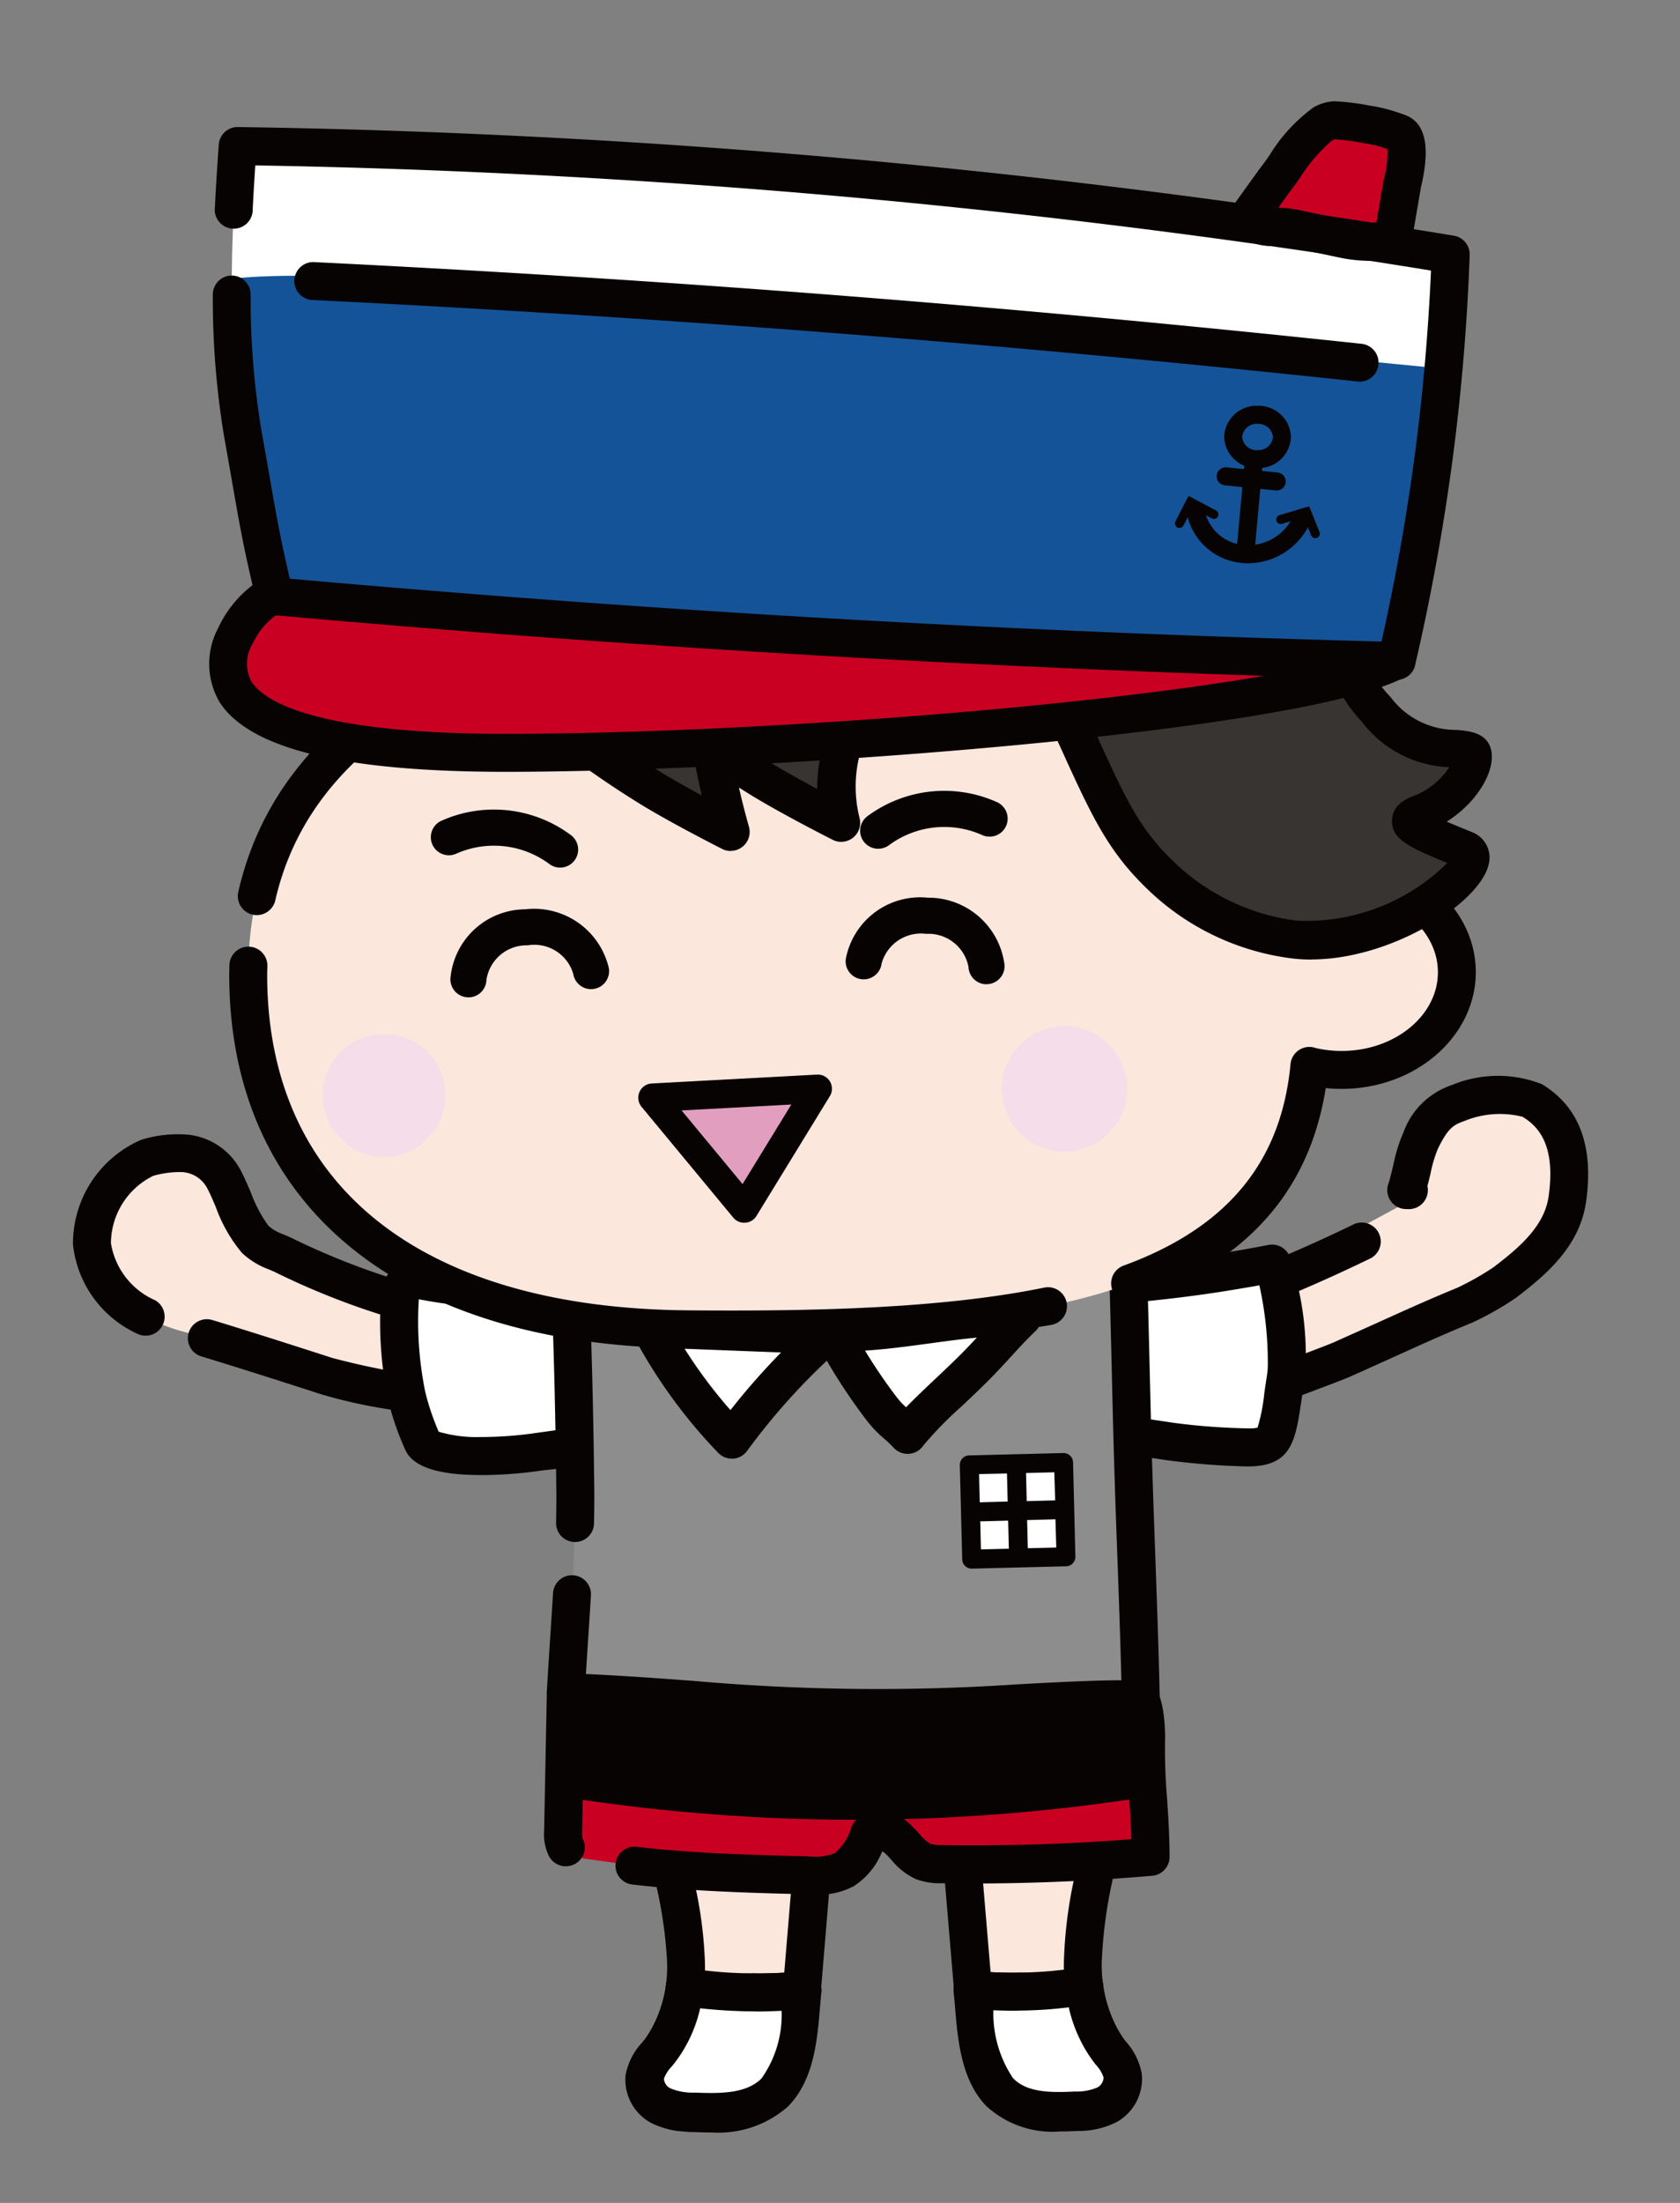 <svg xmlns="http://www.w3.org/2000/svg" xmlns:xlink="http://www.w3.org/1999/xlink" width="83.184" height="109" viewBox="0 0 83.184 109"><rect x="0" y="0" width="83.184" height="109" fill="#808080" stroke="none"/><defs><clipPath id="a"><rect width="74.5" height="102.898" fill="none"/></clipPath></defs><g transform="translate(1076.158 12451.79)"><g transform="translate(-1067.19 -12451.79) rotate(5)" clip-path="url(#a)"><path d="M.368,1.21C2.018-.169,4.318-.071,6.412.09a1.042,1.042,0,0,1,.775.289,1.263,1.263,0,0,1,.181.793q.015,3.594.03,7.189c.006,1.438-.036,3.021-.921,4.077-.939,1.12-2.5,1.259-3.9,1.324a3.685,3.685,0,0,1-1.64-.174A1.489,1.489,0,0,1,0,12.23a2.778,2.778,0,0,1,.621-1.308A7.344,7.344,0,0,0,1.535,6.2,22.206,22.206,0,0,0,.3,1.432" transform="translate(31.811 88.182)" fill="#fbe7dc"/><path d="M4.465,15.586c-.329.03-.636.044-.9.056a4.515,4.515,0,0,1-2.054-.249A2.429,2.429,0,0,1,0,13.126a3.058,3.058,0,0,1,.649-1.592l.122-.182A6.4,6.4,0,0,0,1.54,7.242,21.547,21.547,0,0,0,.351,2.677a.936.936,0,0,1,.031-.684.934.934,0,0,1,.323-.562C2.736-.266,5.557-.048,7.424.1A1.919,1.919,0,0,1,8.858.732a2.127,2.127,0,0,1,.389,1.379L9.277,9.3c.007,1.673-.075,3.413-1.14,4.684a5.214,5.214,0,0,1-3.673,1.6m-2.16-13a20.865,20.865,0,0,1,1.1,4.457,8.259,8.259,0,0,1-1.058,5.33c-.047.071-.095.143-.142.214a1.711,1.711,0,0,0-.329.63.584.584,0,0,0,.369.447,2.987,2.987,0,0,0,1.227.1c1.312-.06,2.546-.182,3.222-.988.658-.785.707-2.089.7-3.47l-.03-7.188c0-.028,0-.085,0-.141L7.28,1.969c-1.874-.144-3.665-.2-4.976.619" transform="translate(30.872 87.24)" fill="#070303"/><path d="M4.667,2.171c-.087.008-.174.015-.262.017a.94.94,0,0,1-.955-.854c0-.022,0-.044,0-.067A.942.942,0,0,1,4.367.309C4.411.307,4.453.3,4.5.3Q4.88.265,5.261.217q.282-.034.552-.073a.974.974,0,0,1,.61-.1L6.577.017a.933.933,0,0,1,1.1.749.882.882,0,0,1,.013.091.94.94,0,0,1-.761,1.007c-.45.085-.933.158-1.437.219-.27.034-.547.063-.823.089m-3.382.068a1.1,1.1,0,0,1-.159,0L.873,2.223A.94.94,0,0,1,0,1.372a.959.959,0,0,1,0-.152.938.938,0,0,1,1-.871l.236.017a.94.94,0,0,1,.043,1.874" transform="translate(32.478 94.484)" fill="#070303"/><path d="M7.392,0c0,.35,0,.695,0,1.044.006,1.439-.036,3.021-.921,4.078-.937,1.121-2.5,1.257-3.9,1.321A3.649,3.649,0,0,1,.936,6.269,1.483,1.483,0,0,1,0,4.914a2.761,2.761,0,0,1,.62-1.307A6.51,6.51,0,0,0,1.579.346l.261.017a.294.294,0,0,1,.066,0q.224.013.446.014c.046,0,.091.005.133.006.124.007.244.005.367.007C3.34.4,3.825.385,4.313.359c.213-.01.43-.025.643-.045.09,0,.176-.011.266-.019q.4-.036.8-.085C6.478.154,6.938.086,7.392,0" transform="translate(31.838 95.424)" fill="#fff"/><path d="M4.467,8.266c-.331.03-.64.044-.909.056a4.51,4.51,0,0,1-2.052-.25A2.424,2.424,0,0,1,0,5.8a3.069,3.069,0,0,1,.654-1.6l.117-.174A5.6,5.6,0,0,0,1.58,1.241a.94.94,0,0,1,1-.894L2.8.362a1.35,1.35,0,0,1,.146.009c.09,0,.219.009.349.008a1.007,1.007,0,0,1,.1.006h.047c.1,0,.163,0,.228.005l.14,0C4.25.4,4.708.387,5.2.361c.221-.011.443-.039.657-.045C5.932.312,6,.3,6.077.3q.382-.034.764-.082c.467-.056.908-.123,1.316-.2A.939.939,0,0,1,9.271.932l0,1.044c.007,1.677-.075,3.417-1.14,4.69a5.2,5.2,0,0,1-3.667,1.6m-1.1-6a6.931,6.931,0,0,1-1.02,2.8l-.136.2A1.721,1.721,0,0,0,1.88,5.9a.58.58,0,0,0,.368.446,2.9,2.9,0,0,0,1.221.1c1.315-.06,2.551-.181,3.224-.985a5.451,5.451,0,0,0,.7-3.419l-.327.041c-.366.046-.741.093-1.111.11-.219.019-.441.035-.659.045-.531.028-1.028.04-1.516.035l-.125,0c-.094,0-.187,0-.283-.007H3.368" transform="translate(30.899 94.484)" fill="#070303"/><path d="M6.589.632C4.808-.437,2.678.061.752.586a.971.971,0,0,0-.673.42,1.324,1.324,0,0,0-.031.812L1.276,8.9c.246,1.417.561,2.967,1.572,3.852,1.072.939,2.549.8,3.87.622a3.34,3.34,0,0,0,1.5-.458,1.506,1.506,0,0,0,.638-1.5,2.814,2.814,0,0,0-.808-1.179A7.63,7.63,0,0,1,6.372,5.748,23.307,23.307,0,0,1,6.691.84" transform="translate(46.559 86.866)" fill="#fbe7dc"/><path d="M6.923,15.345A4.847,4.847,0,0,1,3.168,14.4C1.953,13.333,1.574,11.64,1.29,10L.062,2.918a2.18,2.18,0,0,1,.121-1.4,1.871,1.871,0,0,1,1.262-.9C3.177.146,5.794-.566,8.012.766a.937.937,0,0,1,.4.5.936.936,0,0,1,.146.643,22.611,22.611,0,0,0-.313,4.71,6.67,6.67,0,0,0,1.44,3.931l.146.159a3.092,3.092,0,0,1,.878,1.439,2.453,2.453,0,0,1-1.018,2.479,4.167,4.167,0,0,1-1.909.617c-.255.035-.547.075-.862.1M1.89,2.445c.008.06.019.121.024.151L3.141,9.676c.237,1.366.511,2.646,1.265,3.306s1.906.566,3.123.4a2.656,2.656,0,0,0,1.092-.3.593.593,0,0,0,.258-.52,1.679,1.679,0,0,0-.42-.573c-.058-.062-.116-.124-.171-.187A8.533,8.533,0,0,1,6.374,6.758a21.891,21.891,0,0,1,.255-4.592c-1.344-.562-2.987-.2-4.691.265l-.048.013" transform="translate(45.619 85.927)" fill="#070303"/><path d="M3.1,2.463q-.4.036-.792.057c-.477.028-.943.04-1.38.035A.938.938,0,0,1,0,1.7a.831.831,0,0,1,0-.1A.932.932,0,0,1,.951.677h.125A.93.93,0,0,1,1.312.625h.007A.93.93,0,0,1,1.7.668c.165-.006.334-.014.5-.024.262-.014.519-.031.772-.056.025,0,.049,0,.074-.009a.936.936,0,0,1,1.08.774c0,.023.007.046.009.069a.939.939,0,0,1-.783,1.011c-.084.014-.169.023-.254.03m3.175-.524A.94.94,0,0,1,5.993.083l.19-.05A.936.936,0,0,1,7.333.7a.907.907,0,0,1,.028.159.94.94,0,0,1-.694.991l-.234.062a.942.942,0,0,1-.156.027" transform="translate(46.681 93.05)" fill="#070303"/><path d="M0,.675c.058.345.12.684.179,1.029C.424,3.121.74,4.671,1.751,5.557c1.07.939,2.548.8,3.869.619a3.315,3.315,0,0,0,1.5-.458,1.5,1.5,0,0,0,.635-1.5,2.8,2.8,0,0,0-.807-1.178A6.717,6.717,0,0,1,5.485,0L5.245.062a.248.248,0,0,0-.061.015q-.207.052-.414.091C4.727.181,4.685.189,4.647.2,4.532.225,4.42.244,4.3.268,3.852.358,3.4.431,2.936.49c-.2.027-.406.05-.608.068-.085.012-.166.02-.252.027Q1.7.62,1.319.641C.879.667.439.68,0,.675" transform="translate(47.62 93.992)" fill="#fff"/><path d="M5.82,8.151A4.839,4.839,0,0,1,2.071,7.2C.856,6.138.477,4.446.193,2.8L.013,1.772A.941.941,0,0,1,.225,1,.918.918,0,0,1,.951.676C1.343.68,1.764.669,2.2.643c.261-.014.526-.033.769-.056.055,0,.108-.01.163-.018.2-.031.413-.042.617-.069C4.219.438,4.646.37,5.061.287L5.182.263C5.242.251,5.3.24,5.361.225L5.413.213A1.229,1.229,0,0,1,5.536.184c.111-.021.223-.045.334-.073C5.9.1,5.941.091,5.991.082l.2-.052a.94.94,0,0,1,1.151.7A5.8,5.8,0,0,0,8.587,3.354l.139.151a3.107,3.107,0,0,1,.886,1.449A2.424,2.424,0,0,1,8.6,7.427a4.181,4.181,0,0,1-1.914.62c-.255.035-.548.076-.865.1M2.053,2.533A5.772,5.772,0,0,0,3.31,5.79c.75.658,1.9.563,3.121.395a2.588,2.588,0,0,0,1.092-.3.58.58,0,0,0,.256-.514,1.68,1.68,0,0,0-.427-.585L7.19,4.611A7.075,7.075,0,0,1,5.76,2.062c-.066.015-.141.03-.216.045l-.106.021C4.971,2.221,4.5,2.3,4,2.362c-.2.028-.413.051-.621.07-.352.048-.708.067-1.067.087l-.256.014" transform="translate(46.681 93.051)" fill="#070303"/><path d="M14.631,5.993c.533-.793.467-2.448.826-3.374A2.91,2.91,0,0,1,17.142.61,5.123,5.123,0,0,1,20.78.163c1.408.685,2.307,2.083,2.163,4.714-.1,1.857-1.464,3.229-2.719,4.37a14.392,14.392,0,0,1-1.886,1.3c-1.938,1-3.21,1.76-5.86,3.225-.783.433-9.409,4.474-10.229,4.778C.717,19.117.173,16.088,0,15.659" transform="translate(50.602 48.249)" fill="#fbe7dc"/><path d="M20.179,6.986A36.911,36.911,0,0,1,9.662,4.649a5.28,5.28,0,0,1-1.6-.707A15.249,15.249,0,0,1,6.241,1.09,2.408,2.408,0,0,0,4.233.005a5.318,5.318,0,0,0-1.85.381A4.652,4.652,0,0,0,.026,4.867c.2,1.663,1.9,3.415,4.915,3.937,2.518.436,7.249,1.572,7.249,1.572,5.205.89,7.077.36,8.052.043a5.747,5.747,0,0,0,3.221-2.26c.8-1.55-3.4-.753-3.284-1.172" transform="translate(0.94 56.831)" fill="#fbe7dc"/><path d="M19.344,12.691a25.141,25.141,0,0,1-6.372-.45l-.053-.011c-.037-.008-3.7-.852-6.071-1.349a.94.94,0,1,1,.386-1.84c2.286.479,5.743,1.274,6.081,1.352,5.112.871,6.84.31,7.578.071a5.658,5.658,0,0,0,2.383-1.416c-.384-.035-.872-.036-1.135-.037a3.164,3.164,0,0,1-1.435-.185A37.284,37.284,0,0,1,10.25,6.46c-.158-.064-.31-.113-.457-.161A3.869,3.869,0,0,1,8.4,5.6,7.441,7.441,0,0,1,6.915,3.453c-.187-.348-.364-.678-.512-.9A1.5,1.5,0,0,0,5.075,1.88,4.86,4.86,0,0,0,3.7,2.186,3.736,3.736,0,0,0,1.9,5.692,3.731,3.731,0,0,0,4.334,8.316a.94.94,0,0,1-.749,1.723A5.5,5.5,0,0,1,.033,5.921,5.592,5.592,0,0,1,2.944.466,6.07,6.07,0,0,1,5.27.01,3.337,3.337,0,0,1,7.958,1.5c.2.3.4.671.613,1.064A6.69,6.69,0,0,0,9.6,4.159a2.181,2.181,0,0,0,.771.353c.187.061.38.125.581.206A36.282,36.282,0,0,0,21.22,6.991a.94.94,0,0,1,.391.134c.151.006.363.006.533.007,1.2,0,2.558.006,3.1.906a1.465,1.465,0,0,1-.012,1.492,6.64,6.64,0,0,1-3.765,2.722,8.8,8.8,0,0,1-2.128.439" transform="translate(0 55.891)" fill="#070303"/><path d="M2.985,20.49a1.836,1.836,0,0,1-1.011-.2C.84,19.713.384,18.078.14,17.2c-.032-.114-.056-.2-.076-.26A1.082,1.082,0,0,1,0,16.581l.016-.942a.941.941,0,0,1,.424-.769c1.267-.832,3.584-1.976,6.037-3.187a77.823,77.823,0,0,0,6.955-3.69.94.94,0,0,1,1.033,1.57,78.441,78.441,0,0,1-7.156,3.806c-2.141,1.057-4.177,2.062-5.422,2.812l0,.277c.021.069.044.149.069.238.447,1.606.766,1.881.882,1.925.742-.278,9.332-4.291,10.131-4.733.9-.5,1.634-.91,2.293-1.28,1.282-.72,2.3-1.29,3.591-1.957a13.875,13.875,0,0,0,1.684-1.16c1.177-1.069,2.332-2.237,2.413-3.726.144-2.638-.865-3.443-1.636-3.818a4.623,4.623,0,0,0-2.834.455c-.526.242-.777.4-1.2,1.495a6.74,6.74,0,0,0-.253,1.243c-.03.208-.062.42-.1.631a.972.972,0,0,1,.04.2.94.94,0,0,1-.851,1.02L15.987,7a.939.939,0,0,1-1-1.152c.07-.295.121-.646.171-.985a7.856,7.856,0,0,1,.36-1.648A3.84,3.84,0,0,1,17.688.694,5.95,5.95,0,0,1,22.131.256c1.937.943,2.842,2.83,2.69,5.61C24.7,8.065,23.2,9.607,21.8,10.88a14.931,14.931,0,0,1-2.087,1.439c-1.267.653-2.266,1.215-3.532,1.926-.663.372-1.4.789-2.3,1.286-.76.42-9.4,4.483-10.358,4.837a2.061,2.061,0,0,1-.53.122" transform="translate(49.662 47.311)" fill="#070303"/><path d="M.766,5.789A18.1,18.1,0,0,1,0,.728.741.741,0,0,1,.8,0c.545.046,1.213.105,1.557.111,1.512.026,3.2.18,4.1.242a32.45,32.45,0,0,1,5.316.635c.194.038-.38-.188,0,0,.807.4,1.236,2.264,1.5,3.215a.764.764,0,0,1-.223.747c-.7.691,1.167.822-.565,1.765-.338.184-2.486.566-2.9.756-.04.019-1.961.453-2,.463a20.13,20.13,0,0,1-2.921.476c-.113.01-2.526.224-2.911-.427a12.906,12.906,0,0,1-.981-2.2" transform="translate(16.385 62.066)" fill="#fff"/><path d="M5.683,10.288c-2.067.187-3.347-.111-3.8-.885A13.857,13.857,0,0,1,.814,7.025,18.941,18.941,0,0,1,0,1.65,1.681,1.681,0,0,1,1.82.006l.2.017C2.476.062,3.044.11,3.315.114,4.53.135,5.836.235,6.789.308l.672.05.048,0A32.973,32.973,0,0,1,12.847,1L12.91.972a1.3,1.3,0,0,1,.5.292c.836.621,1.249,1.945,1.629,3.366l.072.268a1.66,1.66,0,0,1-.2,1.331,1.289,1.289,0,0,1,.181.944,2.116,2.116,0,0,1-1.226,1.31,7.88,7.88,0,0,1-1.712.478c-.434.1-1.091.246-1.248.309A17.989,17.989,0,0,1,8.8,9.776l-.072.016a20.917,20.917,0,0,1-3.047.5M3.431,8.334a6.62,6.62,0,0,0,2.083.082A19.161,19.161,0,0,0,8.3,7.962l.083-.019c1.318-.3,1.715-.393,1.834-.421a12.721,12.721,0,0,1,1.522-.394c.441-.1,1.107-.25,1.266-.314l.027-.015a1.282,1.282,0,0,1,.235-1.519l-.044-.165a7.7,7.7,0,0,0-.88-2.3,31.189,31.189,0,0,0-4.968-.58l-.048,0C7.137,2.22,6.9,2.2,6.646,2.182c-.93-.071-2.2-.168-3.363-.189-.33-.006-.874-.051-1.4-.1A17.527,17.527,0,0,0,2.6,6.432h0a12.279,12.279,0,0,0,.833,1.9m.065.113h0Zm9.8-3.055a.008.008,0,0,1,0,0Zm-.674-2.6a.928.928,0,0,0,.756-.455Z" transform="translate(15.445 61.126)" fill="#070303"/><path d="M7.7,0Q6.505.343,5.233.659c-1.616.4-3.172.721-4.656.98a.423.423,0,0,0-.234.385C.346,2.158-.111,8.914.026,9l3.445.213a32.951,32.951,0,0,0,4-.063c1.346-.17,1.207-.7,1.393-3.553a4.273,4.273,0,0,0,0-.628A14.727,14.727,0,0,0,7.7,0" transform="translate(51.563 57.576)" fill="#fff"/><path d="M8.262,11.049a36.686,36.686,0,0,1-3.911.041L.9,10.877a.935.935,0,0,1-.441-.142C-.12,10.372-.12,10.372.284,3.83c.03-.48.051-.812.053-.885a1.353,1.353,0,0,1,.748-1.2.948.948,0,0,1,.265-.088C2.886,1.385,4.431,1.06,5.94.687c.808-.2,1.626-.419,2.432-.65A.94.94,0,0,1,9.429.443a15.241,15.241,0,0,1,1.3,5.389,5.244,5.244,0,0,1,0,.764c-.021.321-.038.611-.053.874-.119,2.059-.191,3.3-2.16,3.551-.08.01-.168.019-.261.028M1.883,9.055l2.58.159a31.908,31.908,0,0,0,3.825-.058,1.563,1.563,0,0,0,.336-.068,8.844,8.844,0,0,0,.184-1.726c.015-.268.033-.563.054-.888a3.389,3.389,0,0,0,0-.49A17.674,17.674,0,0,0,8.1,2.066c-.568.156-1.139.3-1.705.445-1.382.342-2.792.644-4.2.9-.008.132-.019.305-.033.534-.064,1.041-.232,3.763-.277,5.11" transform="translate(50.629 56.636)" fill="#070303"/><path d="M30.022,22.578A104.182,104.182,0,0,1,15.71,24.417a100.65,100.65,0,0,1-14.083.235c-.108-3.156-.077-6.493-.407-9.969C.943,11.763.392,6.679,0,4.013L27.372,0c.346,2.778.89,7.859,1.221,10.67.451,3.839,1.02,8.121,1.429,11.908" transform="translate(24.647 57.092)" fill="#8d8d8e"/><path d="M19.812,26.02q-1.15.1-2.323.205l-.757.066a101.466,101.466,0,0,1-14.216.237.94.94,0,0,1-.888-.906c-.031-.9-.05-1.819-.07-2.748-.015-.688-.03-1.385-.049-2.088a.94.94,0,1,1,1.879-.053c.02.707.035,1.408.05,2.1.013.627.027,1.248.043,1.861a99.971,99.971,0,0,0,13.087-.276l.758-.066a107.962,107.962,0,0,0,12.611-1.568c-.232-2.07-.505-4.279-.772-6.424-.2-1.578-.39-3.145-.566-4.643-.132-1.125-.3-2.614-.473-4.174-.219-1.953-.443-3.961-.631-5.537L2,5.746c.386,2.871.857,7.284,1.1,9.787.052.545.093,1.085.129,1.623a.939.939,0,1,1-1.875.127c-.036-.521-.074-1.044-.125-1.572C.961,12.937.41,7.808.01,5.088A.94.94,0,0,1,.8,4.022L28.175.009a.952.952,0,0,1,.706.182.939.939,0,0,1,.363.631c.208,1.673.483,4.134.749,6.513.174,1.556.34,3.041.472,4.163.176,1.5.37,3.058.565,4.632.3,2.442.616,4.967.866,7.285a.94.94,0,0,1-.715,1.015,82.383,82.383,0,0,1-11.369,1.59" transform="translate(23.707 56.153)" fill="#070303"/><path d="M0,2.092l.463,6.85a1.584,1.584,0,0,0,.2.792,1.587,1.587,0,0,0,1.246.5,75.31,75.31,0,0,0,10.839-.157A3.379,3.379,0,0,0,14.5,9.643a3.354,3.354,0,0,0,1.07-1.866c.394-.376,1.06-.176,1.488.162a4.459,4.459,0,0,0,1.3.959,2.561,2.561,0,0,0,.94.05A101.26,101.26,0,0,0,29.555,7.684c-.227-2.391-.615-3.794-.732-5.809A7.153,7.153,0,0,0,28.394.017c-.19-.143-5.846.647-6.082.68C10.941,2.322,8.209,1.708,0,2.092" transform="translate(26.275 79.652)" fill="#ca0022"/><path d="M14.163,11.916c-.148.013-.29.022-.421.03-2.68.168-5.717.358-8.68.275a.94.94,0,1,1,.053-1.879c2.878.081,5.87-.106,8.51-.272A2.676,2.676,0,0,0,14.9,9.8a2.637,2.637,0,0,0,.71-1.374.945.945,0,0,1,.249-.4,2.075,2.075,0,0,1,2.718.1c.145.115.283.241.421.368a1.985,1.985,0,0,0,.579.432,1.957,1.957,0,0,0,.6.011c3.1-.22,6.222-.594,9.295-1.105-.085-.7-.181-1.316-.275-1.919a30.233,30.233,0,0,1-.366-3.059c-.012-.137-.088-.588-.166-.958l-.025,0c-1.257.114-4.066.486-5.249.655A104.9,104.9,0,0,1,7.313,3.8c-1.642.02-3.334.041-5.371.122l.4,5.889a1.7,1.7,0,0,0,.045.343.933.933,0,0,1-.258,1.3.945.945,0,0,1-1.308-.261A2.439,2.439,0,0,1,.465,9.935L0,3.084a.939.939,0,0,1,.894-1c2.51-.117,4.484-.142,6.394-.166A103.327,103.327,0,0,0,23.119.7C29.378-.2,29.552-.067,29.9.2c.656.5.8,2.533.8,2.553a28.739,28.739,0,0,0,.347,2.878c.135.867.275,1.764.382,2.9a.94.94,0,0,1-.773,1.014,102.98,102.98,0,0,1-10.352,1.277,3.426,3.426,0,0,1-1.284-.089,3.41,3.41,0,0,1-1.3-.846c-.1-.094-.2-.189-.312-.274a.9.9,0,0,0-.176-.108,3.628,3.628,0,0,1-1.262,1.845,3.666,3.666,0,0,1-1.81.573" transform="translate(25.335 78.724)" fill="#070303"/><path d="M28.791,4.5A92.682,92.682,0,0,1,14.737,6.876,92.684,92.684,0,0,1,.452,7.06L0,2.055c4.431-.149,9.015-.419,13.739-.837C18.8.77,23.4.69,28.071,0c.247,1.285.453,2.557.719,4.5" transform="translate(26.598 79.67)" fill="#070303"/><path d="M14.964,7.321a93.248,93.248,0,0,1-14.3.184.223.223,0,0,1-.208-.2L0,2.3a.223.223,0,0,1,.055-.168.228.228,0,0,1,.16-.075C4.778,1.9,9.4,1.619,13.943,1.217c1.815-.16,3.582-.274,5.291-.385C22.34.632,25.274.443,28.262,0a.217.217,0,0,1,.252.179c.256,1.335.465,2.642.721,4.513a.223.223,0,0,1-.167.247A93.3,93.3,0,0,1,14.98,7.32h-.016M.881,7.072a92.773,92.773,0,0,0,14.043-.2h.016a92.794,92.794,0,0,0,13.826-2.32c-.229-1.661-.422-2.873-.65-4.081-2.934.422-5.81.608-8.852.8-1.706.11-3.471.224-5.28.384-4.476.4-9.022.674-13.515.83Z" transform="translate(26.375 79.448)" fill="#070303"/><path d="M5.157,4.636.521,5.157,0,.521,4.636,0ZM.349,2.835l4.436-.509M2.822,4.842,2.316.35" transform="translate(45.198 68.285)" fill="#fff"/><path d="M1.034,6.094a.47.47,0,0,1-.509-.416L0,1.042A.47.47,0,0,1,.418.523L5.054,0A.479.479,0,0,1,5.4.1a.471.471,0,0,1,.174.315l.521,4.636a.47.47,0,0,1-.415.519l-4.636.522h-.01m.217-2.367.155,1.38,1.373-.154L2.623,3.569Zm2.306-.265.156,1.385,1.4-.157L4.952,3.3ZM.989,1.4l.156,1.388,1.372-.158L2.362,1.25ZM3.3,1.145l.156,1.383,1.4-.16L4.692.988Z" transform="translate(44.728 67.816)" fill="#070303"/><path d="M8.7,1.719A33.024,33.024,0,0,0,6.145,4.785c-.636.864-1.189,1.7-1.669,2.5-.545-.475-1.109-1.007-1.677-1.6A25.019,25.019,0,0,1,0,2.15l8.7-.432m.278-.194a27.275,27.275,0,0,0,2.735,3.562,15.3,15.3,0,0,0,1.41,1.2A42.38,42.38,0,0,1,16.117,2.7C17.01,1.634,17.546.826,18.279,0c-2.691.032-6.606,1.493-9.3,1.525" transform="translate(28.897 61.306)" fill="#fff"/><path d="M5.5,9.157a.939.939,0,0,1-.7-.227C4.191,8.4,3.607,7.841,3.059,7.266a25.936,25.936,0,0,1-2.9-3.66A.94.94,0,0,1,.1,2.665a.93.93,0,0,1,.791-.513l8.438-.419a.937.937,0,0,1,.578-.208,23.8,23.8,0,0,0,4.453-.74A25.2,25.2,0,0,1,19.207,0a.94.94,0,0,1,.714,1.564c-.372.418-.688.831-1.054,1.307-.311.406-.664.865-1.091,1.375-.351.419-.758.878-1.163,1.332a18.635,18.635,0,0,0-1.724,2.1.94.94,0,0,1-1.463.238,5.268,5.268,0,0,0-.5-.4,5.86,5.86,0,0,1-.966-.852,28.255,28.255,0,0,1-2.2-2.744c-.677.757-1.322,1.551-1.924,2.367-.574.779-1.119,1.6-1.622,2.425a.94.94,0,0,1-.659.442L5.5,9.157M2.694,3.944A23.957,23.957,0,0,0,4.42,5.97q.386.407.8.8c.355-.545.727-1.082,1.11-1.6q.548-.743,1.138-1.46ZM11.6,3.256a26.161,26.161,0,0,0,1.746,2.138,3.628,3.628,0,0,0,.524.479c.367-.455.831-.978,1.335-1.544.391-.44.786-.884,1.126-1.289.27-.323.506-.622.729-.907-.742.137-1.521.313-2.287.486-1.063.24-2.15.486-3.172.637" transform="translate(27.958 60.366)" fill="#070303"/><path d="M53.568,11.356a6.393,6.393,0,0,0-3.109,1.119l0,.012C45.474,3.839,33.246-2.295,20.479.824,5.88,4.391-.812,11.212.078,21.066S8.317,37.78,23.3,36.591c15.283-1.213,28.1-3.362,29.407-13.977a14.626,14.626,0,0,0,.107-1.69l0,.006a6.56,6.56,0,0,0,1.623.051c3.136-.283,5.48-2.67,5.241-5.325s-2.974-4.583-6.11-4.3" transform="translate(7.439 26.747)" fill="#fbe7dc"/><path d="M45.777,34.32a.94.94,0,0,1-.483-1.788c4.389-2.053,6.765-5.02,7.263-9.07a13.878,13.878,0,0,0,.1-1.581.939.939,0,0,1,.831-.927,1,1,0,0,1,.353.026,5.648,5.648,0,0,0,1.3.029c2.614-.236,4.582-2.167,4.389-4.3s-2.476-3.685-5.09-3.448a5.462,5.462,0,0,0-2.578.9.926.926,0,0,1-.248.155.936.936,0,0,1-1.178-.39C45.95,6.148,34.28-.427,21.487,2.7,9.478,5.634,2.878,10.852,1.871,18.211a.94.94,0,0,1-1.862-.255C1.131,9.757,8.207,4.01,21.041.875c13.387-3.269,25.282,3.1,30.517,11.28a7.456,7.456,0,0,1,2.71-.772c3.645-.329,6.844,1.982,7.13,5.151s-2.447,6.016-6.092,6.345a7.73,7.73,0,0,1-.808.031q-.028.4-.075.781c-.583,4.745-3.309,8.194-8.332,10.543a.943.943,0,0,1-.313.085" transform="translate(6.654 25.784)" fill="#070303"/><path d="M26.962,17.678c-.912.082-1.812.158-2.694.228-14.145,1.123-23.2-5-24.231-16.377C.026,1.4.018,1.28.011,1.156L0,1A.94.94,0,1,1,1.877.878l.01.168c.006.1.012.209.022.314.937,10.37,9.032,15.718,22.21,14.672,5.756-.456,12.331-1.13,17.462-2.657a.939.939,0,1,1,.536,1.8,81.326,81.326,0,0,1-15.154,2.5" transform="translate(6.544 46.369)" fill="#070303"/><path d="M6.182,2.819A3.1,3.1,0,1,1,2.819.013,3.1,3.1,0,0,1,6.182,2.819" transform="translate(45.174 46.759)" fill="#f5dde9"/><path d="M8.1,0,5,6.215,0,1.149Z" transform="translate(27.988 50.924)" fill="#e29ebf"/><path d="M5.77,7.621A.7.7,0,0,1,5.2,7.414L.2,2.349a.705.705,0,0,1,.4-1.193L8.709.006a.7.7,0,0,1,.73,1.012l-3.1,6.215a.7.7,0,0,1-.52.381l-.047.006M2.19,2.355,5.516,5.723,7.578,1.591Z" transform="translate(27.284 50.22)" fill="#070303"/><path d="M6.059,2.763a3.036,3.036,0,1,1-3.3-2.75,3.036,3.036,0,0,1,3.3,2.75" transform="translate(11.701 50.083)" fill="#f5dde9"/><path d="M18.681,3.73a7.23,7.23,0,0,0-.741,6.34c-1.135-.458-2.893-1.2-4.108-1.8-.93-.463-1.812-.944-2.654-1.437.349,1.237.723,2.495,1.349,4.16-1.135-.458-2.892-1.2-4.108-1.8A47.885,47.885,0,0,1,0,3.817C3.2,2.9,5.664,3.065,8.868,2.148c.11.376.921-.412.979-.171C13.678,1.312,18.436.623,20.613,0c.444,1.543-.615,1.733-1.932,3.73" transform="translate(18.173 27.645)" fill="#373431"/><path d="M13.551,12.87a.942.942,0,0,1-.436-.064c-.611-.247-2.72-1.107-4.174-1.829A48.981,48.981,0,0,1,.354,5.492.94.94,0,0,1,.682,3.853a30.439,30.439,0,0,1,4.556-.859,28.465,28.465,0,0,0,4.311-.809.948.948,0,0,1,.434-.02,1.4,1.4,0,0,1,.916-.221c.926-.159,1.9-.32,2.876-.48C16.708.981,19.741.481,21.294.037A.938.938,0,0,1,22.456.68,2.912,2.912,0,0,1,21.5,3.787a11.984,11.984,0,0,0-1.1,1.4h0a6.373,6.373,0,0,0-.645,5.491.94.94,0,0,1-1.231,1.2c-.612-.247-2.72-1.107-4.174-1.829q-.336-.168-.673-.343c.187.573.4,1.2.665,1.893a.94.94,0,0,1-.8,1.266M3.094,5.218A46.96,46.96,0,0,0,9.778,9.295c.631.313,1.4.656,2.1.961-.267-.824-.476-1.545-.668-2.226a.94.94,0,0,1,1.379-1.066c.855.5,1.73.974,2.6,1.407.709.351,1.587.74,2.358,1.07a8.427,8.427,0,0,1,1.289-5.288,13.676,13.676,0,0,1,1.256-1.607c.123-.139.225-.256.308-.356-1.681.365-3.951.739-6.321,1.129-1.066.175-2.132.351-3.133.525a.89.89,0,0,1-.141.014A1.557,1.557,0,0,1,9.675,4.1a32.138,32.138,0,0,1-4.189.758c-.806.107-1.587.211-2.393.361M19.621,4.67h0Z" transform="translate(17.233 26.705)" fill="#070303"/><path d="M1.97,10.5c1.752,3.1,2.627,4.652,4.507,6.2a11.672,11.672,0,0,0,7.053,2.717c4.809.144,9.6-4.679,8.018-5.164-2.233-.686-3.472-1.054-2.41-1.558,1.8-.853,2.553-2.608,2.377-3.175-.181-.582-2.812.55-4.892-1.729a7.91,7.91,0,0,1-1.79-2.438c-1.3-4-.462-3.656-1.311-4.583-1.7-1.851-6.536.109-8.692.983C2.444,2.718.611,3.461.1,5.138-.291,6.451.457,7.817,1.97,10.5" transform="translate(45.45 22.094)" fill="#373431"/><path d="M15.394,21.256a7.939,7.939,0,0,1-.953.03,12.539,12.539,0,0,1-7.623-2.932c-2.013-1.662-2.977-3.368-4.726-6.465l.818-.462-.819.462C.553,9.165-.375,7.521.146,5.8.782,3.689,2.93,2.819,5.418,1.812c2.468-1,7.6-3.079,9.738-.746a2.334,2.334,0,0,1,.722,1.615,14.976,14.976,0,0,0,.79,3.312,5.766,5.766,0,0,0,1.467,1.969c.058.059.1.1.122.126a4.021,4.021,0,0,0,3.3,1.222c.644,0,1.526.009,1.791.861.3.982-.449,2.617-1.89,3.706.373.122.8.253,1.2.376l.1.032a1.347,1.347,0,0,1,.947,1.567c-.319,1.932-4.376,5.049-8.317,5.4M11.754,1.882a23.088,23.088,0,0,0-5.63,1.671c-2.208.894-3.8,1.54-4.18,2.787-.276.915.385,2.146,1.784,4.623h0c1.745,3.09,2.542,4.5,4.287,5.94a10.675,10.675,0,0,0,6.483,2.5,9.931,9.931,0,0,0,7.17-3.494c-2-.619-2.845-.937-2.911-1.852-.027-.375.11-.9.919-1.286a3.649,3.649,0,0,0,1.675-1.588,5.735,5.735,0,0,1-4.481-1.833l-.07-.071a7.81,7.81,0,0,1-1.919-2.71,16.635,16.635,0,0,1-.871-3.685.652.652,0,0,0-.24-.553,2.434,2.434,0,0,0-2.016-.453" transform="translate(44.51 21.163)" fill="#070303"/><path d="M57.561,0c-4.408,2.862-28.88,7.059-43.193,8.352C-1.481,9.783-.259,5.286.251,3.777a4.729,4.729,0,0,1,1.72-2.249c.018.041.031.087.044.128Z" transform="translate(5.167 27.332)" fill="#ca0022"/><path d="M15.389,10.227c-8.156.737-12.958.031-14.683-2.158A3.761,3.761,0,0,1,.3,4.415a5.689,5.689,0,0,1,2.043-2.7.942.942,0,0,1,.808-.159.931.931,0,0,1,.21.084L58.469,0a.94.94,0,0,1,.54,1.727c-4.655,3.022-29.671,7.24-43.62,8.5M3.095,3.531A3.542,3.542,0,0,0,2.078,5.018a1.892,1.892,0,0,0,.1,1.888c.722.916,3.375,2.323,13.038,1.45,11.93-1.078,28.858-3.89,37.613-6.307Z" transform="translate(4.231 26.392)" fill="#070303"/><path d="M60.3,1.176c.158,3.066.2,6.4.04,9.962-.16,3.682-.5,7.11-.949,10.25,0,.017,0,.038,0,.056l-.079,0q-15.393.956-31.85,1.388-12.133.3-23.7.268c-.01-.03-.027-.074-.044-.128C2.66,19.768,2.6,19.295,1.48,15.165.176,10.357.053,4.248,0,1.066,8.977.415,18.641.013,28.91,0,40.137-.014,50.633.438,60.3,1.176" transform="translate(3.419 5.886)" fill="#fff"/><path d="M59.783.152q-.32,7.215-.636,14.422c0,.017,0,.039,0,.056l-.079,0c-9.2.817-19.008,1.413-29.371,1.679-9.046.232-17.669.189-25.828-.054-.01-.029-.026-.073-.044-.128A74.4,74.4,0,0,1,1.082,4.956C-.039,3.153-.523,1.1.786.869,6.005-.044,16.376.223,25.9.074,36.457-.089,49.759.053,59.783.152" transform="translate(3.36 12.568)" fill="#155398"/><path d="M4.653,5.817l-2.441-.3C1.48,5.422-.11,5.742.006,5.054L1.071,3.268C1.62,2.427,2.44.772,3.224.245a1.345,1.345,0,0,1,.56-.234,15.727,15.727,0,0,1,1.83.08,7.121,7.121,0,0,1,1.134.2,3.139,3.139,0,0,1,.308.081c.6.243.447,1.764.345,2.481L7.2,5.276c-.117.688-1.812.631-2.545.54" transform="translate(53.629 0.939)" fill="#ca0022"/><path d="M7.055,7.73a7.651,7.651,0,0,1-1.578-.042l-2.441-.3a5.485,5.485,0,0,0-.641,0A2.549,2.549,0,0,1,.3,6.864,1.224,1.224,0,0,1,.02,5.837a.941.941,0,0,1,.119-.324L1.2,3.727c.151-.233.3-.482.456-.75A8.231,8.231,0,0,1,3.639.4l.04-.025A2.213,2.213,0,0,1,4.621.016,11.725,11.725,0,0,1,6.366.074L6.62.093A7.886,7.886,0,0,1,7.908.318,3.071,3.071,0,0,1,8.35.442c1.192.483,1.1,2.2.924,3.457l-.2,2.395c0,.026-.005.053-.01.078C8.9,7.32,7.978,7.647,7.055,7.73M2.332,5.5h.012a6.324,6.324,0,0,1,.925.017l2.441.3h0a5.22,5.22,0,0,0,1.519-.015L7.4,3.716c0-.018,0-.036.006-.054a5.027,5.027,0,0,0,.054-1.517,6.24,6.24,0,0,0-.976-.177l-.264-.02a13.377,13.377,0,0,0-1.4-.063c-.015.006-.087.05-.135.079l-.017.01a8.263,8.263,0,0,0-1.4,1.959c-.174.3-.336.569-.48.789Z" transform="translate(52.689 0)" fill="#070303"/><path d="M60.413,23.319l-.049,0-.08,0c-10.551.655-21.278,1.123-31.862,1.388-7.87.2-15.851.288-23.722.268a.939.939,0,0,1-.883-.626l-.051-.148c-.811-2.455-1.042-3.322-1.6-5.415-.176-.66-.384-1.444-.654-2.441A41.668,41.668,0,0,1,.354,9.442.94.94,0,0,1,1.2,8.419h0a.94.94,0,0,1,1.02.849,39.844,39.844,0,0,0,1.1,6.591c.271,1,.481,1.787.657,2.45.506,1.9.738,2.772,1.4,4.8,7.634.012,15.366-.078,22.994-.269,10.331-.259,20.8-.711,31.124-1.343.423-3.135.706-6.311.843-9.454.13-3,.13-6.042,0-9.046-10.1-.75-20.355-1.124-30.49-1.11-9.28.012-18.68.348-27.956,1,.014.68.033,1.4.062,2.176A.94.94,0,1,1,.08,5.127C.037,3.99.016,2.962,0,2.021A.94.94,0,0,1,.855,1.07H.872C10.48.372,20.229.013,29.85,0,40.31-.013,50.9.383,61.313,1.179a.939.939,0,0,1,.867.888c.172,3.332.186,6.713.041,10.051-.15,3.43-.47,6.9-.953,10.313a1.082,1.082,0,0,1-.014.115.94.94,0,0,1-.84.773" transform="translate(2.48 4.946)" fill="#070303"/><path d="M53.048,2.045a.945.945,0,0,1-.1,0c-8.82-.171-17.763-.213-26.581-.123-8.418.086-16.96.293-25.388.618A.94.94,0,0,1,.9.665C9.349.34,17.909.132,26.344.046,35.181-.044,44.143,0,52.981.17a.94.94,0,0,1,.067,1.875" transform="translate(6.737 11.683)" fill="#070303"/><path d="M1.792,3.078A1.6,1.6,0,0,1,.006,1.691,1.6,1.6,0,0,1,1.514.007,1.6,1.6,0,0,1,3.3,1.394,1.6,1.6,0,0,1,1.792,3.078M1.595.9a.712.712,0,0,0-.7.714.712.712,0,0,0,.816.578.712.712,0,0,0,.7-.714A.712.712,0,0,0,1.595.9" transform="translate(53.327 15.35)" fill="#070303"/><rect width="4.543" height="0.893" transform="translate(54.433 22.597) rotate(-89.737)" fill="#070303"/><path d="M3.053.926l-.046,0L.441.893A.447.447,0,0,1,.452,0L3.018.034a.447.447,0,0,1,.035.891" transform="translate(53.112 18.524)" fill="#070303"/><path d="M3.246,2.742a3.149,3.149,0,0,1-.776-.025A3.058,3.058,0,0,1,.018.572.447.447,0,0,1,.875.322,2.161,2.161,0,0,0,2.609,1.834,2.46,2.46,0,0,0,5.227.35a.446.446,0,1,1,.829.332,3.384,3.384,0,0,1-2.81,2.06" transform="translate(51.81 20.418)" fill="#070303"/><path d="M.244,1.619a.223.223,0,0,1-.227-.306L.549,0l1.42.6a.223.223,0,1,1-.173.412l-1-.421L.43,1.48a.223.223,0,0,1-.187.139" transform="translate(51.279 20.095)" fill="#070303"/><path d="M2.009,1.544a.223.223,0,0,1-.219-.121L1.355.565.306.981A.223.223,0,1,1,.141.566L1.568,0l.62,1.221a.223.223,0,0,1-.1.3.227.227,0,0,1-.081.023" transform="translate(56.257 20.088)" fill="#070303"/><path d="M.979,4.639l-.021,0a.893.893,0,0,1-.951-.831A3.741,3.741,0,0,1,3.4.053,3.8,3.8,0,0,1,7.779,2.6a.893.893,0,1,1-1.734.429A2.008,2.008,0,0,0,3.675,1.818,2.011,2.011,0,0,0,1.789,3.689a.893.893,0,0,1-.81.95" transform="translate(17.497 43.283)" fill="#070303"/><path d="M7.053,4.014a.894.894,0,0,1-.965-.77A2.014,2.014,0,0,0,3.862,1.789,2.021,2.021,0,0,0,1.786,3.447.893.893,0,1,1,0,3.374,3.745,3.745,0,0,1,3.778,0a3.791,3.791,0,0,1,4.08,3,.893.893,0,0,1-.765,1.005l-.04,0" transform="translate(36.921 41.027)" fill="#070303"/><path d="M5.543.816A5.49,5.49,0,0,0,0,.689" transform="translate(16.817 39.423)" fill="#070303"/><path d="M6.515,2.6a.89.89,0,0,1-.547-.129,4.6,4.6,0,0,0-4.642-.107A.893.893,0,0,1,.461.8,6.382,6.382,0,0,1,6.9.949.893.893,0,0,1,6.515,2.6" transform="translate(15.924 38.53)" fill="#070303"/><path d="M5.438.3A5.49,5.49,0,0,0,0,1.379" transform="translate(37.971 36.559)" fill="#070303"/><path d="M.974,3.162A.893.893,0,0,1,.3,1.6,6.384,6.384,0,0,1,6.624.352.893.893,0,1,1,6.04,2.04a4.6,4.6,0,0,0-4.556.9.889.889,0,0,1-.51.22" transform="translate(37.078 35.666)" fill="#070303"/></g></g></svg>